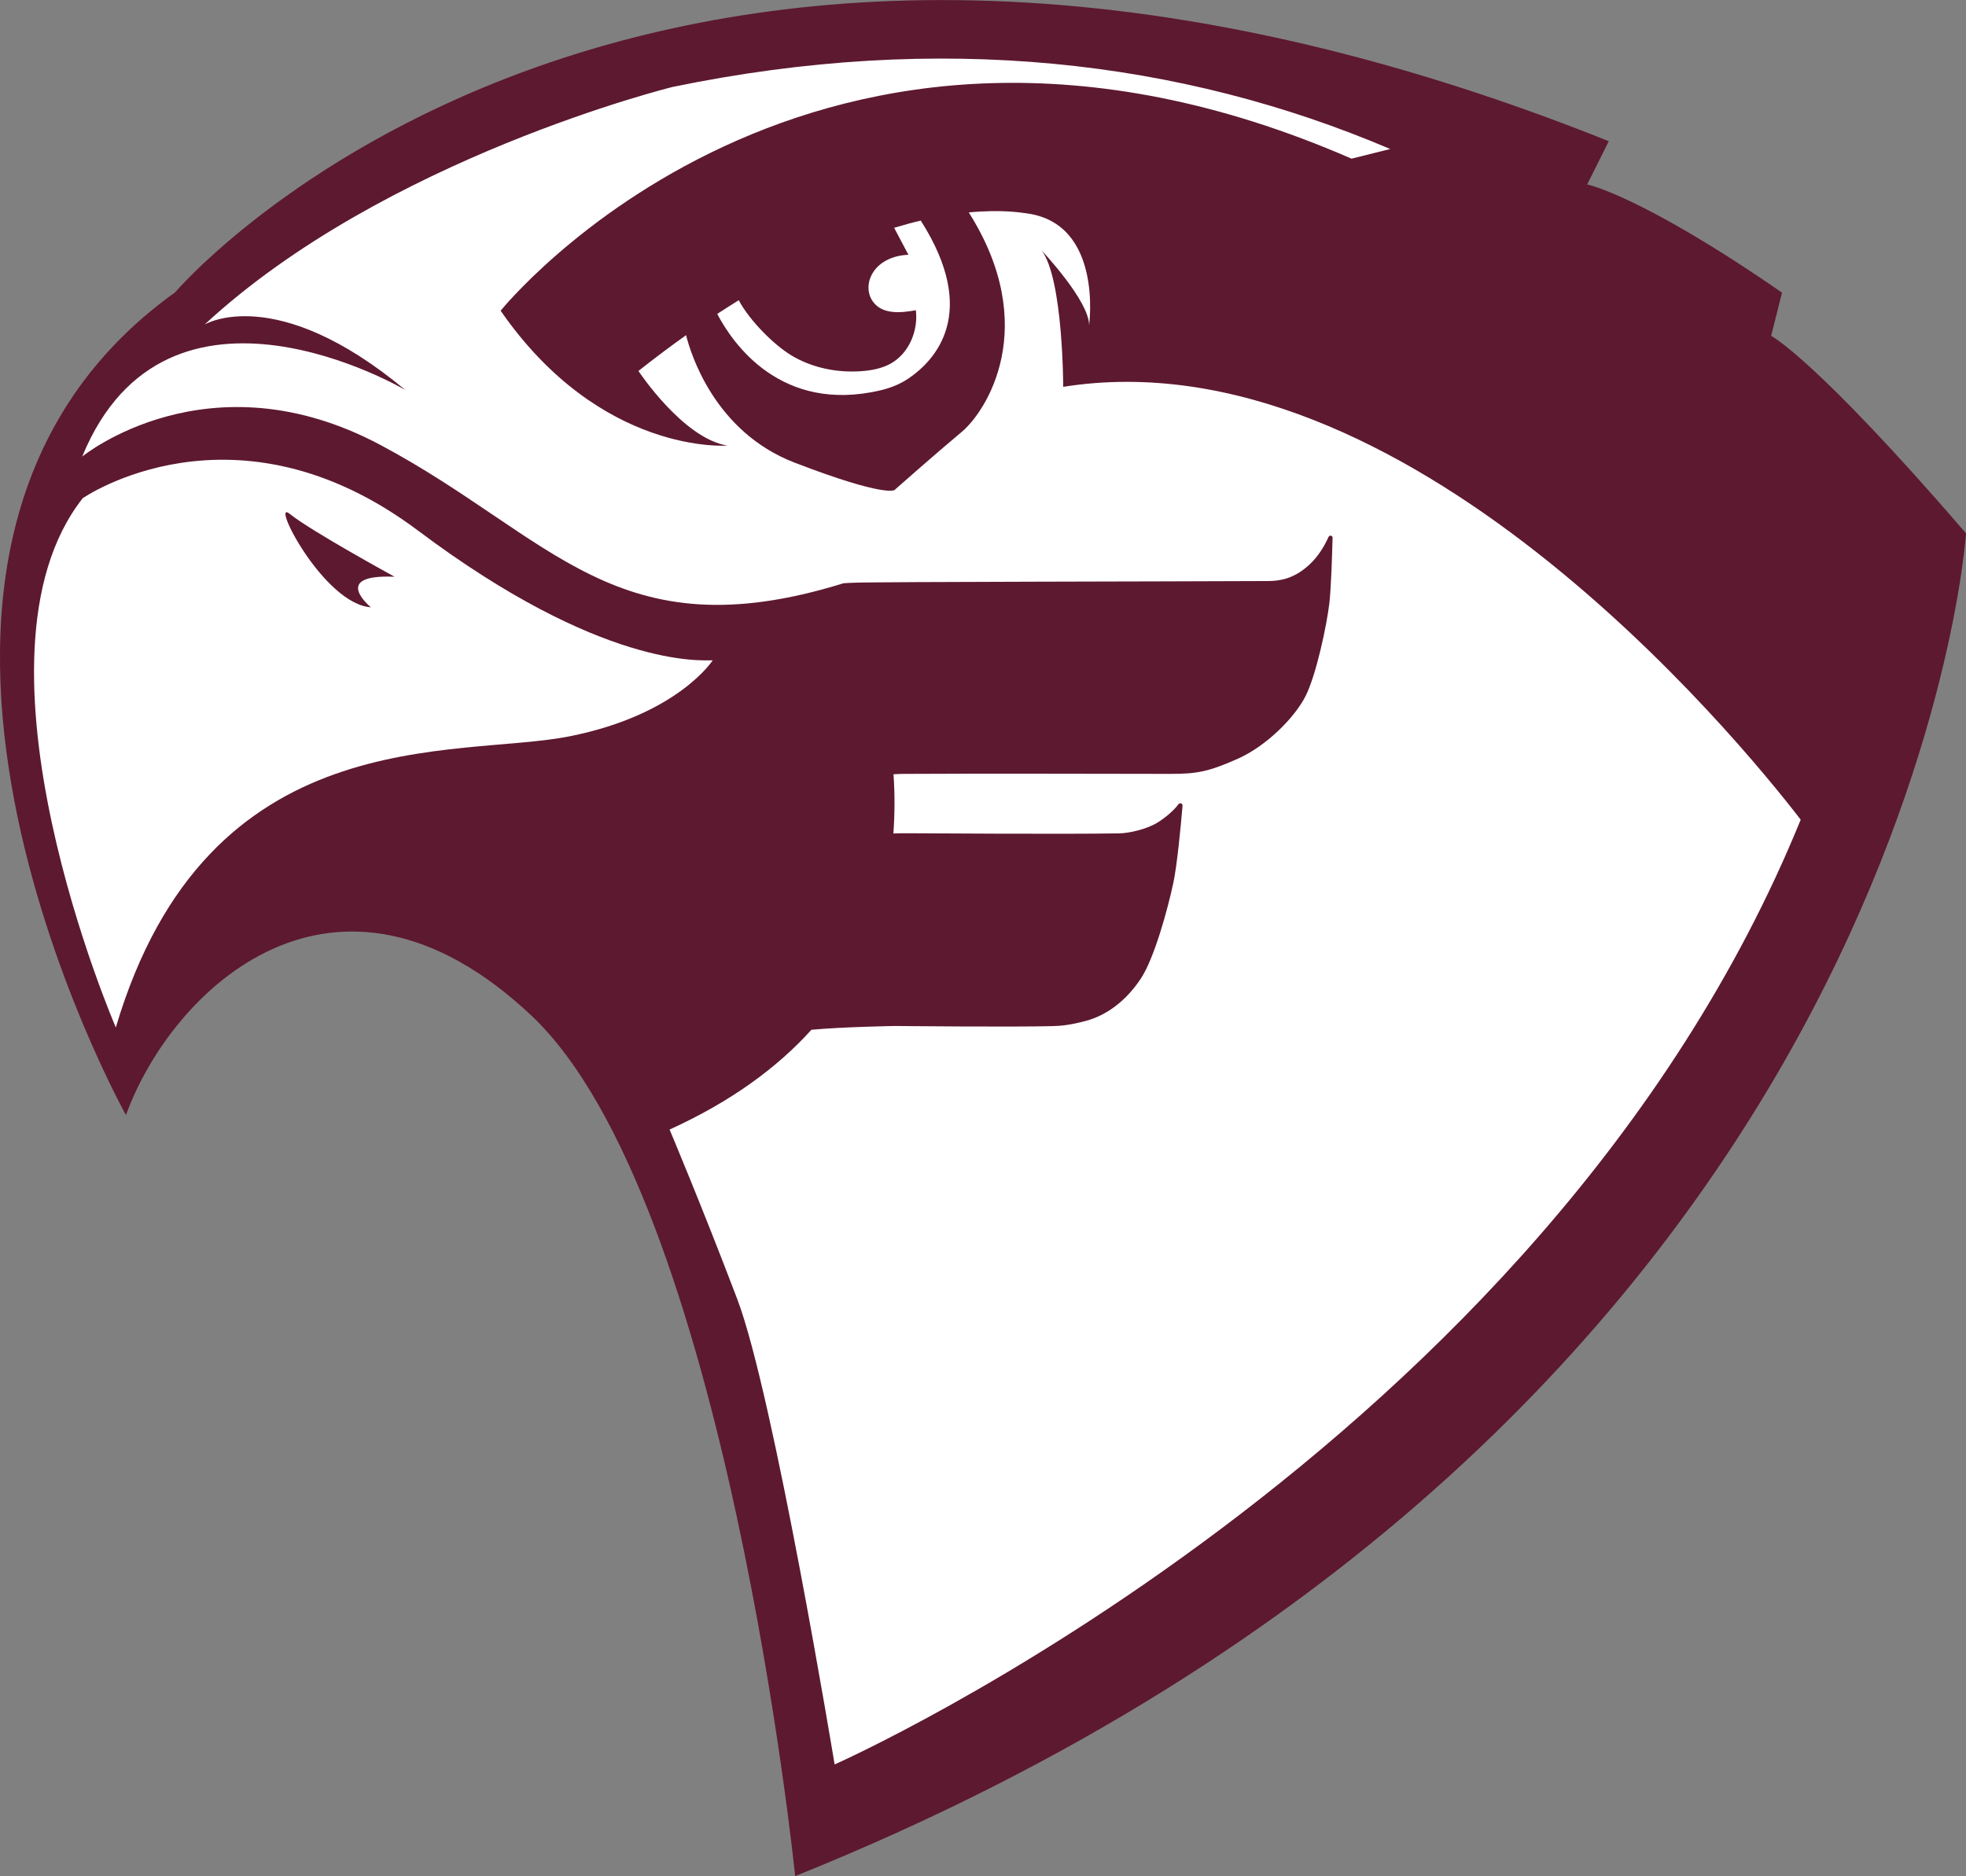 <?xml version="1.0" encoding="utf-8"?>
<svg xmlns="http://www.w3.org/2000/svg" enable-background="new 0 0 1609.3 1536" id="Layer_1" version="1.1" viewBox="0 0 1609.3 1536" x="0px" y="0px">
<rect x="0" y="0" width="1609.3" height="1536" fill="#808080" stroke="none"/>
<g>
	<path d="M103.1,912.9c0,0-256.9-460.7,40.3-673.6c0,0,376.1-442.7,1173.5-123.7l-17.7,35.4c0,0,44.3,8.9,159.5,88.6&#xA;		l-8.9,35.4c0,0,35.4,17.7,159.5,161.6c0,0-47,732.9-958.4,1099.4c0,0-56.4-554.4-216.1-704.7S140.7,809.5,103.1,912.9z" fill="#5D192F"/>
	<g>
		<path d="M728.6,199.2c0.2,0.4,0.4,0.8,0.6,1.2c0.6-0.2,1.1-0.4,1.7-0.7L728.6,199.2z" fill="#5D192F"/>
	</g>
	<g>
		<path d="M583.4,540.6c-9.4,0-90.8,6.7-241.1-106.1S67.7,407.9,67.7,407.9C-35.7,539.4,94.8,841.2,94.8,841.2&#xA;			C170,587.5,373.8,621.3,466.4,602.8C555,585.1,583.4,540.6,583.4,540.6z M303.6,497.2c-38.7-2.6-83.1-90-66.3-76.4&#xA;			c16.8,13.7,85.7,51.4,85.7,51.4C270,469.9,303.6,497.2,303.6,497.2z" fill="#FFFFFF"/>
		<path d="M870.3,316.7c0,0,0-88.1-17.6-111.6c0,0,38.8,41.1,38.8,61.1c0,0,11.7-83.7-51.7-91.6&#xA;			c-3.3-0.4-19.3-3.3-46.8-0.7c59.1,93.4,14.6,162.8-6,179.9c-21,17.5-54.8,47.4-54.8,47.4s-7.4,6.2-81.7-22.4&#xA;			c-66-25.4-85.4-90.2-88.9-104.4c-12.6,9-25.6,18.7-39,29.3c0,0,36.4,55.2,72.8,61.1c0,0-103.4,8.2-185.6-110.4&#xA;			c0,0,254.9-317.1,696.5-124.5l31.7-7.9C967,49.1,769.8,25.8,550.5,71.2c0,0-235.8,58.2-383,194.5c0,0,57.9-35,164.3,53.6&#xA;			c0,0-194.9-115.2-264.5,54.5c0,0,103.4-84.6,244.3-9.4c140.9,75.2,192.6,170.8,378.6,113.2c0,0,0,0,0,0c0.9-0.2,6.2-0.4,8.5-0.5&#xA;			c16.5-0.8,266.1-1,339.9-1.4c9.1-0.1,20.7-1.8,33.2-13.4c7.6-7,12.6-15.8,15.6-22.5c0-0.1,0.1-0.1,0.1-0.2&#xA;			c0.8-1.7,3.4-1.2,3.3,0.7c-0.4,15.1-1.2,40.7-2.6,53.4c-2.2,18.6-10.8,58.8-19.4,76c-8.6,17.2-31.6,40.9-56,51.7&#xA;			c-23.6,10.4-33,12.2-54.5,12.2c-21.5,0-163.5-0.4-218.1,0c-2.7,0-5.7,0.1-8.8,0.3c1.1,15.7,1.1,32-0.1,48.5&#xA;			c4.4-0.2,8.1-0.2,10.3-0.2c7.1,0,130.8,0.9,174.5,0.1c8-0.1,22.2-3.3,31-8.6c8.2-5,14.8-11.4,17.4-15.1c0,0,0.1-0.1,0.1-0.1&#xA;			c1.1-1.6,3.6-0.7,3.4,1.2c-1.5,17.4-4.5,49.2-7.6,63.4c-4.3,20.1-15.3,61.2-26.6,78.2c-12.9,19.4-29.1,30.2-44.5,34.4&#xA;			c-13.6,3.7-21,4.2-27.5,4.4c-32.6,0.9-128.9-0.1-128.9-0.1s-43.1,0.7-68.7,3.1c-27.6,30.6-65.3,58.6-116.1,81.7&#xA;			c0,0,25.6,60.5,55.4,138.8c29.8,78.3,79.7,381,79.7,381s580.3-256.9,790.8-773.5C1421.6,603,1149.8,272.4,870.3,316.7z" fill="#FFFFFF"/>
		<path d="M729.4,297.5c-7.4,4.2-16,5.8-24.5,6.4c-19.7,1.4-40-2.7-56.9-12.8c-14-8.4-34-28-43.3-45.3&#xA;			c-5.8,3.6-11.6,7.3-17.6,11.2c12.4,23.7,51.9,81.9,133.9,62.5c8-1.9,15.8-5,22.6-9.6c21.3-14.4,58.7-53.1,10.1-129.3&#xA;			c-6.9,1.6-14.2,3.6-21.8,5.9c3.9,7.4,7.8,14.7,11.7,22.1c-12.7,0.4-26,6.1-31.1,18.6c-2.6,6.5-2.1,14.2,2.1,19.8&#xA;			c7.8,10.7,22.7,9.2,35.1,7C751.7,270.8,744.1,289.1,729.4,297.5z" fill="#FFFFFF"/>
	</g>
</g>
</svg>